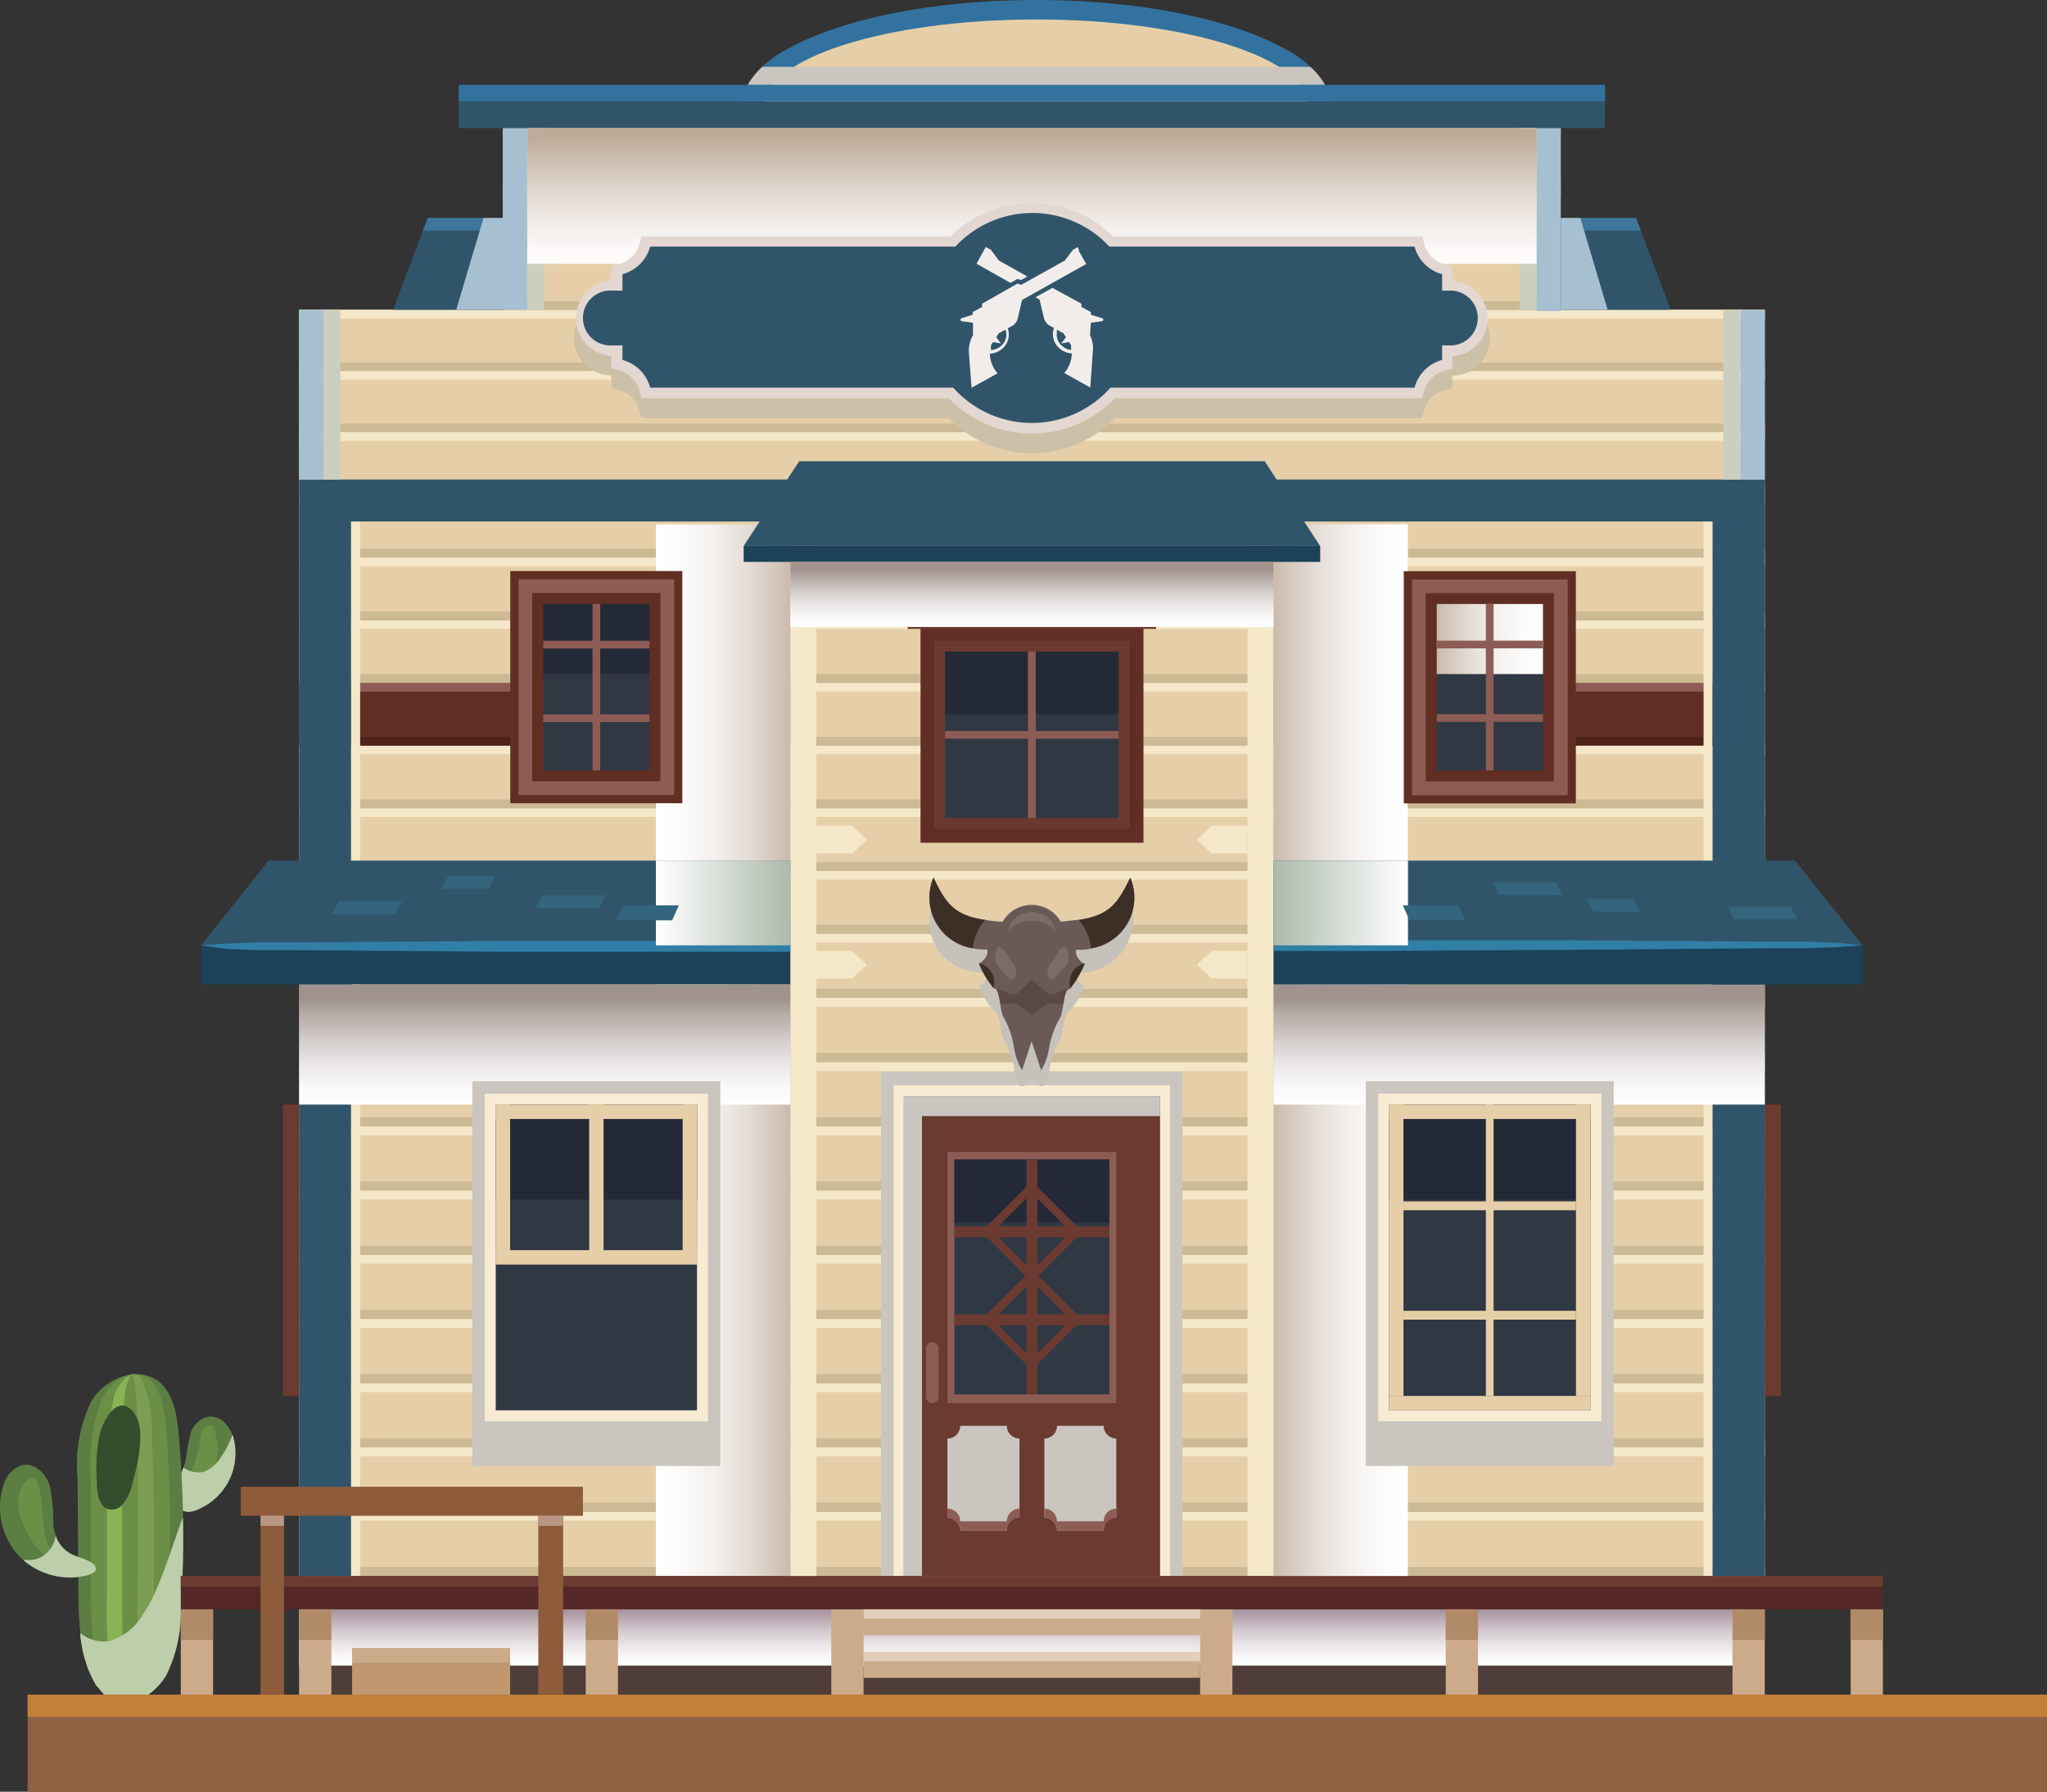 <svg xmlns="http://www.w3.org/2000/svg" xmlns:xlink="http://www.w3.org/1999/xlink" viewBox="0 0 140.85 123.31"><rect x="0" y="0" width="140.85" height="123.31" fill="#333333" stroke="none"/><defs><style>.cls-1{isolation:isolate;}.cls-2{fill:#33729f;}.cls-3{fill:#e6cfa8;}.cls-4{fill:#cac5bf;}.cls-10,.cls-13,.cls-33,.cls-34,.cls-35,.cls-38,.cls-39,.cls-4,.cls-40,.cls-43,.cls-44,.cls-45,.cls-47,.cls-48,.cls-49,.cls-52,.cls-53,.cls-59,.cls-7{mix-blend-mode:multiply;}.cls-5{fill:#5c7e43;}.cls-6{fill:#6c8f47;}.cls-7{fill:#bdceaa;}.cls-8{fill:#7b9e52;}.cls-9{fill:#88b456;}.cls-10{fill:#b1c49b;}.cls-11{fill:#344d2d;mix-blend-mode:screen;}.cls-12{fill:#4f3d39;}.cls-14{fill:url(#linear-gradient);}.cls-15{fill:#906042;}.cls-16{fill:#c38038;}.cls-17{fill:#552726;}.cls-18{fill:#6b3a31;}.cls-19{fill:#ccab8a;}.cls-20{fill:#b18b67;}.cls-21{fill:#e1cebb;}.cls-22{fill:#f5e8c9;}.cls-23{fill:#ccba95;}.cls-24{fill:#612e24;}.cls-25{fill:#8d5c55;}.cls-26{fill:#4e241a;}.cls-27{fill:#f7ecd3;}.cls-28{fill:#303844;}.cls-29{fill:#242937;}.cls-30{fill:#30556b;}.cls-31{fill:#3e759b;}.cls-32{fill:#a6c0d1;}.cls-33{fill:#cacfbf;}.cls-34{fill:url(#linear-gradient-2);}.cls-35{fill:#cdc0a8;}.cls-36{fill:#e3d7d1;}.cls-37{fill:#f2edea;}.cls-38{fill:url(#linear-gradient-3);}.cls-39{fill:url(#linear-gradient-4);}.cls-40{fill:url(#linear-gradient-5);}.cls-41{fill:#1c4158;}.cls-42{fill:#307fa7;}.cls-43{fill:url(#linear-gradient-6);}.cls-44{fill:url(#linear-gradient-7);}.cls-45{fill:url(#linear-gradient-8);}.cls-46{fill:#6b3930;}.cls-47{fill:url(#linear-gradient-9);}.cls-48{fill:url(#linear-gradient-10);}.cls-49{fill:url(#linear-gradient-11);}.cls-50{fill:#c0986f;}.cls-51{fill:#8e5b3b;}.cls-52{fill:#b89884;}.cls-53{fill:#c6c1ba;}.cls-54{fill:#6a5a57;}.cls-55{fill:#5b4946;}.cls-56{fill:#3c2f26;}.cls-57{fill:#7a6c69;}.cls-58{fill:#34657f;}.cls-59{fill:url(#linear-gradient-12);}</style><linearGradient id="linear-gradient" x1="70.45" y1="110.27" x2="70.45" y2="114.63" gradientUnits="userSpaceOnUse"><stop offset="0" stop-color="#937a89"/><stop offset="0.17" stop-color="#ae9ba6"/><stop offset="0.43" stop-color="#d1c6cc"/><stop offset="0.67" stop-color="#eae5e8"/><stop offset="0.86" stop-color="#f9f8f9"/><stop offset="1" stop-color="#fff"/></linearGradient><linearGradient id="linear-gradient-2" x1="416.01" y1="-540.88" x2="416.01" y2="-535.39" gradientTransform="translate(-303.95 928.9) scale(0.9 1.7)" gradientUnits="userSpaceOnUse"><stop offset="0" stop-color="#beaa98"/><stop offset="0.02" stop-color="#c0ad9b"/><stop offset="0.33" stop-color="#dbd0c6"/><stop offset="0.6" stop-color="#efeae5"/><stop offset="0.84" stop-color="#fbf9f8"/><stop offset="1" stop-color="#fff"/></linearGradient><linearGradient id="linear-gradient-3" x1="-3817.03" y1="-3784.65" x2="-3817.03" y2="-3775.4" gradientTransform="matrix(1, 0, 0, -1, 3866.78, -3693.27)" gradientUnits="userSpaceOnUse"><stop offset="0" stop-color="#cabaac"/><stop offset="0.08" stop-color="#d1c3b7"/><stop offset="0.32" stop-color="#e5ddd6"/><stop offset="0.57" stop-color="#f3f0ed"/><stop offset="0.8" stop-color="#fcfbfa"/><stop offset="1" stop-color="#fff"/></linearGradient><linearGradient id="linear-gradient-4" x1="-3817.03" y1="1989" x2="-3817.03" y2="1998.25" gradientTransform="translate(3909.28 -1906.87)" xlink:href="#linear-gradient-3"/><linearGradient id="linear-gradient-5" x1="-3777.93" y1="-3784.65" x2="-3777.93" y2="-3775.4" gradientTransform="matrix(1, 0, 0, -1, 3827.68, -3732.37)" xlink:href="#linear-gradient-3"/><linearGradient id="linear-gradient-6" x1="-6038.31" y1="32.53" x2="-6038.31" y2="40.8" gradientTransform="matrix(1, 0, 0, -1, 6075.79, 108.55)" gradientUnits="userSpaceOnUse"><stop offset="0.12" stop-color="#a0938e"/><stop offset="0.24" stop-color="#b4aaa6"/><stop offset="0.47" stop-color="#d4cecc"/><stop offset="0.68" stop-color="#ece9e8"/><stop offset="0.86" stop-color="#faf9f9"/><stop offset="1" stop-color="#fff"/></linearGradient><linearGradient id="linear-gradient-7" x1="-3777.93" y1="1989" x2="-3777.93" y2="1998.25" gradientTransform="translate(3870.18 -1945.97)" xlink:href="#linear-gradient-3"/><linearGradient id="linear-gradient-8" x1="-264.65" y1="32.53" x2="-264.65" y2="40.8" gradientTransform="translate(369.18 35.22)" xlink:href="#linear-gradient-6"/><linearGradient id="linear-gradient-9" x1="98.86" y1="43.98" x2="106.16" y2="43.98" gradientTransform="matrix(1, 0, 0, 1, 0, 0)" xlink:href="#linear-gradient-3"/><linearGradient id="linear-gradient-10" x1="-3792.42" y1="1989" x2="-3792.42" y2="1998.25" gradientTransform="translate(3884.66 -1931.48)" gradientUnits="userSpaceOnUse"><stop offset="0" stop-color="#acbaac"/><stop offset="1" stop-color="#fff"/></linearGradient><linearGradient id="linear-gradient-11" x1="-3792.42" y1="-3784.65" x2="-3792.42" y2="-3775.4" gradientTransform="matrix(1, 0, 0, -1, 3842.17, -3717.88)" xlink:href="#linear-gradient-10"/><linearGradient id="linear-gradient-12" x1="-298.18" y1="3.45" x2="-298.18" y2="7.93" gradientTransform="translate(369.18 35.22)" xlink:href="#linear-gradient-6"/></defs><g class="cls-1"><g id="Слой_2" data-name="Слой 2"><g id="Layer_1" data-name="Layer 1"><g id="Gun_shop_ChunkFive_Roman" data-name="Gun shop ChunkFive Roman"><path class="cls-2" d="M91.56,7.25c0,4-9.07,7.25-20.25,7.25S51.06,11.26,51.06,7.25a2.9,2.9,0,0,1,.38-1.41,7,7,0,0,1,2.75-2.47C57.79,1.35,64.11,0,71.31,0S84.83,1.35,88.42,3.37a6.89,6.89,0,0,1,2.75,2.47A2.81,2.81,0,0,1,91.56,7.25Z"/><path class="cls-3" d="M90,7.25c0,3.26-8.35,5.91-18.66,5.91S52.65,10.51,52.65,7.25,61,1.34,71.31,1.34,90,4,90,7.25Z"/><path class="cls-4" d="M90.17,4.6H52.45a5.15,5.15,0,0,0-1,1.24H91.17A4.87,4.87,0,0,0,90.17,4.6Z"/><path class="cls-5" d="M14.17,103.6c-.53.31-1.37.75-1.84.14a2.09,2.09,0,0,1-.07-1.84c.11-.31.25-.6.36-.9a3.43,3.43,0,0,0,.17-.57,16.94,16.94,0,0,1,.31-1.73,1.68,1.68,0,0,1,1.23-1.2,1.38,1.38,0,0,1,1.18.46,2.17,2.17,0,0,1,.46.77,3,3,0,0,1,.11.4A4.19,4.19,0,0,1,14.17,103.6Z"/><path class="cls-6" d="M13.77,99.26a2.25,2.25,0,0,1,.15-.78.65.65,0,0,1,.63-.39c.15,0,.32.8.35.93a3.72,3.72,0,0,1,.07,1,3.52,3.52,0,0,1-.72,1.94c-.19.25-.86,1.1-1.23.84s-.12-1,0-1.25A8.78,8.78,0,0,0,13.77,99.26Z"/><path class="cls-7" d="M14.17,103.6c-.53.31-1.37.75-1.84.14a2.09,2.09,0,0,1-.07-1.84c.11-.31.25-.6.36-.9a1.82,1.82,0,0,0,1.42.29,2.54,2.54,0,0,0,1.16-1A6.58,6.58,0,0,0,16,98.73a3,3,0,0,1,.11.4A4.19,4.19,0,0,1,14.17,103.6Z"/><path class="cls-5" d="M12.44,110.82a9.76,9.76,0,0,1-1,4.47c-1,1.66-3.22,2.82-4.53,1L6.62,116a1.62,1.62,0,0,1-.1-.18h0l-.09-.17a5,5,0,0,1-.29-.62l-.06-.14-.08-.2-.07-.22c0-.08,0-.17-.08-.25l-.07-.25-.06-.24c-.08-.36-.14-.73-.19-1.09l0-.24h0a23.63,23.63,0,0,1-.13-2.52l-.06-8.14a9.86,9.86,0,0,1,.92-5.25C7.15,94.89,9.36,94,10.82,95c1.1.8,1.35,2.32,1.47,3.67.17,1.89.27,3.79.3,5.69Q12.65,107.61,12.44,110.82Z"/><path class="cls-6" d="M6.25,109.82q0-4.06,0-8.14a12.82,12.82,0,0,1,.7-5.25C7.6,94.89,9.26,94,10.36,95c.83.8,1,2.32,1.11,3.67a106.9,106.9,0,0,1,.11,12.14,12.56,12.56,0,0,1-.78,4.46c-.74,1.66-2.43,2.82-3.42,1S6.26,112.07,6.25,109.82Z"/><path class="cls-8" d="M10.45,98.69A8.92,8.92,0,0,0,9.79,95c-.23-.35-.48-.48-.75-.44.07,0,.13.17.19.44a24.41,24.41,0,0,1,.22,3.67c.06,4,.06,8.1,0,12.14,0,1.54,0,3.13-.16,4.46A5.65,5.65,0,0,1,9,117.18a3,3,0,0,0,1.1-1.89,20.36,20.36,0,0,0,.46-4.46C10.63,106.79,10.61,102.73,10.45,98.69Z"/><path class="cls-9" d="M8.63,116.31c-.2-1.88-.22-4.24-.22-6.49,0-2.71,0-5.42,0-8.14,0-1.8,0-3.7.14-5.25A4.31,4.31,0,0,1,9,94.6a2.63,2.63,0,0,0-1.22,1.83,21.14,21.14,0,0,0-.42,5.25l0,8.14A22.09,22.09,0,0,0,8,116.31c.23.72.53,1,.83.9C8.77,117.15,8.7,116.88,8.63,116.31Z"/><path class="cls-5" d="M5.53,108.51a4.89,4.89,0,0,1-3.93-1.15h0a4.44,4.44,0,0,1-.38-.37,4.92,4.92,0,0,1-1-4.71,2,2,0,0,1,1.3-1.45c.86-.19,1.67.61,1.92,1.46a13.64,13.64,0,0,1,.23,2.64,3.88,3.88,0,0,0,.15.71,2.18,2.18,0,0,0,1.1,1.3c.4.21,1.34.39,1.59.78C6.87,108.26,5.94,108.45,5.53,108.51Z"/><path class="cls-6" d="M2.08,105.89a5.45,5.45,0,0,0,4.07,2.45.92.92,0,0,0,.57,0,.37.37,0,0,0,.2-.48,8.05,8.05,0,0,1-2-.23,2.59,2.59,0,0,1-1.59-1.22,4,4,0,0,1-.3-1.24c-.12-1-.16-2-.37-2.89a1,1,0,0,0-.34-.6C2.2,101.55.14,102.6,2.08,105.89Z"/><path class="cls-10" d="M11.38,110.61a8.39,8.39,0,0,1-1.85,3,3,3,0,0,1-3.3.64,2.19,2.19,0,0,1-.46-.34,6.82,6.82,0,0,0,1.1,2.37c1.31,1.8,3.55.64,4.53-1a9.72,9.72,0,0,0,1-4.46c.06-.83.09-1.66.12-2.49A12.53,12.53,0,0,0,11.38,110.61Z"/><path class="cls-7" d="M12.44,110.82a9.76,9.76,0,0,1-1,4.47c-1,1.66-3.22,2.82-4.53,1L6.62,116a1.62,1.62,0,0,1-.1-.18h0l-.09-.17a5,5,0,0,1-.29-.62l-.06-.14-.08-.2-.07-.22c0-.08,0-.17-.08-.25l-.07-.25-.06-.24c-.08-.36-.14-.73-.19-1.09l0-.24.13.09a2.6,2.6,0,0,0,1.89.45A4.09,4.09,0,0,0,9.9,111c1.08-1.53,2-4.82,2.69-6.58Q12.65,107.61,12.44,110.82Z"/><path class="cls-7" d="M5.53,108.51a4.89,4.89,0,0,1-3.93-1.15H2A1.73,1.73,0,0,0,3.08,107a2,2,0,0,0,.75-1.33,2.18,2.18,0,0,0,1.1,1.3c.4.21,1.34.39,1.59.78C6.87,108.26,5.94,108.45,5.53,108.51Z"/><path class="cls-11" d="M6.66,101.93c0,.69.1,1.5.58,1.84a.93.93,0,0,0,1.21-.25,3.31,3.31,0,0,0,.65-1.39c.35-1.25,1-3.81.1-4.92-1-1.28-2,.27-2.33,1.46A11.86,11.86,0,0,0,6.66,101.93Z"/><rect class="cls-12" x="20.57" y="108.45" width="99.75" height="8.18"/><g class="cls-13"><rect class="cls-14" x="20.58" y="110.27" width="99.74" height="4.36"/></g><rect class="cls-15" x="1.9" y="116.63" width="138.95" height="6.68"/><rect class="cls-16" x="1.9" y="116.63" width="138.96" height="1.53"/><rect class="cls-17" x="12.44" y="108.45" width="117.12" height="2.31"/><rect class="cls-18" x="12.44" y="108.45" width="117.12" height="0.75"/><rect class="cls-19" x="127.34" y="110.76" width="2.22" height="5.87"/><rect class="cls-20" x="127.34" y="110.76" width="2.22" height="2.11"/><rect class="cls-19" x="119.21" y="110.76" width="2.22" height="5.87"/><rect class="cls-20" x="119.21" y="110.76" width="2.22" height="2.11"/><rect class="cls-19" x="99.48" y="110.76" width="2.22" height="5.87"/><rect class="cls-20" x="99.48" y="110.76" width="2.22" height="2.11"/><rect class="cls-19" x="82.58" y="110.76" width="2.22" height="5.87"/><rect class="cls-19" x="59.42" y="110.76" width="23.16" height="1.78"/><rect class="cls-21" x="59.42" y="110.76" width="23.16" height="0.64"/><rect class="cls-19" x="59.42" y="113.69" width="23.16" height="1.78"/><rect class="cls-21" x="59.42" y="113.69" width="23.16" height="0.64"/><rect class="cls-19" x="57.2" y="110.76" width="2.22" height="5.87"/><rect class="cls-19" x="40.3" y="110.76" width="2.22" height="5.87"/><rect class="cls-20" x="40.3" y="110.76" width="2.22" height="2.11"/><rect class="cls-19" x="12.44" y="110.76" width="2.22" height="5.87"/><rect class="cls-20" x="12.44" y="110.76" width="2.22" height="2.11"/><rect class="cls-19" x="20.58" y="110.76" width="2.22" height="5.87"/><rect class="cls-20" x="20.58" y="110.76" width="2.22" height="2.11"/><rect class="cls-3" x="20.58" y="104.03" width="100.85" height="4.42"/><rect class="cls-22" x="20.58" y="104.03" width="100.85" height="0.62"/><rect class="cls-23" x="20.58" y="107.84" width="100.85" height="0.62"/><rect class="cls-3" x="20.58" y="99.61" width="100.85" height="4.42"/><rect class="cls-22" x="20.58" y="99.61" width="100.85" height="0.62"/><rect class="cls-23" x="20.58" y="103.41" width="100.85" height="0.62"/><rect class="cls-3" x="20.58" y="95.19" width="100.85" height="4.42"/><rect class="cls-22" x="20.58" y="95.19" width="100.85" height="0.62"/><rect class="cls-23" x="20.58" y="98.99" width="100.85" height="0.62"/><rect class="cls-3" x="20.58" y="90.77" width="100.85" height="4.42"/><rect class="cls-22" x="20.58" y="90.77" width="100.85" height="0.62"/><rect class="cls-23" x="20.58" y="94.57" width="100.85" height="0.62"/><rect class="cls-3" x="20.58" y="86.35" width="100.85" height="4.42"/><rect class="cls-22" x="20.58" y="86.35" width="100.85" height="0.62"/><rect class="cls-23" x="20.58" y="90.15" width="100.85" height="0.62"/><rect class="cls-3" x="20.58" y="81.93" width="100.85" height="4.42"/><rect class="cls-22" x="20.58" y="81.93" width="100.85" height="0.62"/><rect class="cls-23" x="20.58" y="85.73" width="100.85" height="0.62"/><rect class="cls-3" x="20.58" y="77.51" width="100.85" height="4.42"/><rect class="cls-22" x="20.58" y="77.51" width="100.85" height="0.62"/><rect class="cls-23" x="20.58" y="81.31" width="100.85" height="0.62"/><rect class="cls-3" x="20.58" y="73.09" width="100.85" height="4.42"/><rect class="cls-22" x="20.58" y="73.09" width="100.85" height="0.62"/><rect class="cls-23" x="20.58" y="76.89" width="100.85" height="0.62"/><rect class="cls-3" x="20.58" y="68.67" width="100.85" height="4.42"/><rect class="cls-22" x="20.58" y="68.67" width="100.85" height="0.62"/><rect class="cls-23" x="20.58" y="72.47" width="100.85" height="0.62"/><rect class="cls-3" x="20.58" y="64.25" width="100.85" height="4.42"/><rect class="cls-22" x="20.58" y="64.25" width="100.85" height="0.62"/><rect class="cls-23" x="20.58" y="68.05" width="100.85" height="0.62"/><rect class="cls-3" x="20.58" y="59.94" width="100.85" height="4.31"/><rect class="cls-22" x="20.58" y="59.94" width="100.85" height="0.6"/><rect class="cls-23" x="20.58" y="63.65" width="100.85" height="0.6"/><rect class="cls-3" x="20.58" y="55.62" width="100.85" height="4.31"/><rect class="cls-22" x="20.58" y="55.62" width="100.85" height="0.6"/><rect class="cls-23" x="20.58" y="59.33" width="100.85" height="0.6"/><rect class="cls-3" x="20.58" y="51.31" width="100.85" height="4.31"/><rect class="cls-22" x="20.58" y="51.31" width="100.85" height="0.6"/><rect class="cls-23" x="20.58" y="55.02" width="100.85" height="0.6"/><rect class="cls-3" x="20.58" y="47" width="100.85" height="4.31"/><rect class="cls-22" x="20.58" y="47" width="100.85" height="0.6"/><rect class="cls-23" x="20.58" y="50.71" width="100.85" height="0.6"/><rect class="cls-24" x="20.58" y="47" width="33.8" height="4.31"/><rect class="cls-25" x="20.58" y="47" width="33.8" height="0.6"/><rect class="cls-26" x="20.58" y="50.71" width="33.8" height="0.6"/><rect class="cls-24" x="87.63" y="47" width="33.8" height="4.31" transform="translate(209.05 98.3) rotate(180)"/><rect class="cls-25" x="87.63" y="47" width="33.8" height="0.6" transform="translate(209.05 94.59) rotate(180)"/><rect class="cls-26" x="87.63" y="50.71" width="33.8" height="0.6" transform="translate(209.05 102.02) rotate(180)"/><rect class="cls-3" x="20.58" y="42.68" width="100.85" height="4.31"/><rect class="cls-22" x="20.58" y="42.68" width="100.85" height="0.6"/><rect class="cls-23" x="20.58" y="46.39" width="100.85" height="0.6"/><rect class="cls-3" x="20.58" y="38.37" width="100.85" height="4.31"/><rect class="cls-22" x="20.58" y="38.37" width="100.85" height="0.6"/><rect class="cls-23" x="20.58" y="42.08" width="100.85" height="0.6"/><rect class="cls-3" x="20.58" y="34.05" width="100.85" height="4.31"/><rect class="cls-22" x="20.58" y="34.05" width="100.85" height="0.6"/><rect class="cls-23" x="20.58" y="37.77" width="100.85" height="0.6"/><rect class="cls-3" x="20.58" y="29.74" width="100.85" height="4.31"/><rect class="cls-22" x="20.58" y="29.74" width="100.85" height="0.6"/><rect class="cls-23" x="20.58" y="33.45" width="100.85" height="0.6"/><rect class="cls-3" x="20.58" y="25.53" width="100.85" height="4.21"/><rect class="cls-22" x="20.58" y="25.53" width="100.85" height="0.59"/><rect class="cls-23" x="20.58" y="29.15" width="100.85" height="0.59"/><rect class="cls-3" x="20.58" y="21.32" width="100.85" height="4.21"/><rect class="cls-22" x="20.58" y="21.32" width="100.85" height="0.59"/><rect class="cls-23" x="20.58" y="24.94" width="100.85" height="0.59"/><rect class="cls-3" x="34.6" y="17.1" width="72.79" height="4.21"/><rect class="cls-22" x="34.6" y="17.1" width="72.79" height="0.59"/><rect class="cls-23" x="34.6" y="20.73" width="72.79" height="0.59"/><rect class="cls-3" x="34.6" y="12.89" width="72.79" height="4.21"/><rect class="cls-22" x="34.6" y="12.89" width="72.79" height="0.59"/><rect class="cls-23" x="34.6" y="16.52" width="72.79" height="0.59"/><rect class="cls-3" x="34.6" y="8.68" width="72.79" height="4.21"/><rect class="cls-22" x="34.6" y="8.68" width="72.79" height="0.59"/><rect class="cls-23" x="34.6" y="12.3" width="72.79" height="0.59"/><rect class="cls-4" x="53.65" y="80.73" width="34.7" height="20.75" transform="translate(162.1 20.1) rotate(90)"/><rect class="cls-27" x="54.12" y="82.06" width="33.76" height="19.02" transform="translate(162.57 20.57) rotate(90)"/><rect class="cls-18" x="62.19" y="75.45" width="17.63" height="33.01"/><polygon class="cls-4" points="63.44 76.81 79.82 76.81 79.82 75.45 62.19 75.45 62.19 108.45 63.44 108.45 63.44 76.81"/><rect class="cls-25" x="62.36" y="82.12" width="17.28" height="11.62" transform="translate(158.93 16.92) rotate(90)"/><rect class="cls-28" x="65.67" y="79.8" width="10.66" height="16.16"/><rect class="cls-29" x="65.67" y="79.8" width="10.66" height="4.34"/><rect class="cls-22" x="54.38" y="35.89" width="1.79" height="72.57"/><rect class="cls-30" x="20.58" y="35.89" width="3.58" height="72.57"/><rect class="cls-22" x="24.16" y="35.89" width="0.62" height="72.57" transform="translate(48.94 144.34) rotate(180)"/><rect class="cls-22" x="117.23" y="35.89" width="0.62" height="72.57" transform="translate(235.07 144.34) rotate(180)"/><rect class="cls-30" x="117.84" y="35.89" width="3.58" height="72.57"/><rect class="cls-30" x="20.58" y="33" width="100.85" height="2.89"/><polygon class="cls-30" points="107.4 15 112.57 15 114.96 21.32 107.4 21.32 107.4 15"/><polygon class="cls-31" points="112.57 15 107.4 15 107.4 15.87 112.9 15.87 112.57 15"/><g class="cls-13"><polygon class="cls-32" points="107.4 15 108.74 15 110.62 21.32 107.4 21.32 107.4 15"/></g><polygon class="cls-30" points="34.6 15 29.43 15 27.04 21.32 34.6 21.32 34.6 15"/><polygon class="cls-31" points="29.43 15 34.6 15 34.6 15.87 29.1 15.87 29.43 15"/><g class="cls-13"><polygon class="cls-32" points="34.6 15 33.27 15 31.39 21.32 34.6 21.32 34.6 15"/></g><rect class="cls-32" x="34.6" y="8.68" width="1.67" height="12.64"/><rect class="cls-32" x="105.72" y="8.68" width="1.67" height="12.72"/><rect class="cls-30" x="31.57" y="6.97" width="78.87" height="1.85"/><rect class="cls-2" x="31.57" y="5.84" width="78.87" height="1.13"/><rect class="cls-32" x="20.58" y="21.32" width="1.67" height="11.68"/><rect class="cls-33" x="22.25" y="21.32" width="1.17" height="11.68"/><rect class="cls-33" x="36.28" y="8.82" width="1.17" height="12.5"/><rect class="cls-32" x="119.75" y="21.32" width="1.67" height="11.68" transform="translate(241.18 54.32) rotate(180)"/><rect class="cls-33" x="118.58" y="21.32" width="1.17" height="11.68" transform="translate(238.33 54.32) rotate(180)"/><rect class="cls-33" x="104.55" y="8.82" width="1.17" height="12.5" transform="translate(210.28 30.13) rotate(180)"/><rect class="cls-34" x="36.28" y="8.82" width="69.45" height="9.34"/><path class="cls-35" d="M71,31.2a7.94,7.94,0,0,1-5.71-2.43H44.15L44,28.25a2,2,0,0,0-1.42-1.41l-.51-.14v-.86a2.58,2.58,0,1,1,0-5.16v-1l.51-.14A2,2,0,0,0,44,18.14l.14-.52H65.41a7.94,7.94,0,0,1,11.18,0H97.86l.14.52a2,2,0,0,0,1.41,1.41l.52.14v1a2.58,2.58,0,0,1,0,5.16v.86l-.52.14A2,2,0,0,0,98,28.25l-.14.52H76.71A7.92,7.92,0,0,1,71,31.2Z"/><path class="cls-36" d="M71,29.84a8,8,0,0,1-5.71-2.42H44.15L44,26.9a2,2,0,0,0-1.42-1.41l-.51-.14v-.86a2.59,2.59,0,0,1,0-5.17v-1l.51-.14A2,2,0,0,0,44,16.79l.14-.52H65.41a7.92,7.92,0,0,1,11.18,0H97.86l.14.52a2,2,0,0,0,1.41,1.41l.52.14v1a2.59,2.59,0,0,1,0,5.17v.86l-.52.14A2,2,0,0,0,98,26.9l-.14.52H76.71A8,8,0,0,1,71,29.84Z"/><path class="cls-30" d="M99.93,20h-.7V18.87a2.7,2.7,0,0,1-1.9-1.9h-21a7.22,7.22,0,0,0-10.59,0h-21a2.71,2.71,0,0,1-1.91,1.9V20h-.69a1.89,1.89,0,1,0,0,3.77h.69v1a2.71,2.71,0,0,1,1.91,1.91H65.59a7.24,7.24,0,0,0,10.82,0H97.33a2.7,2.7,0,0,1,1.9-1.91v-1h.7a1.89,1.89,0,0,0,0-3.77Z"/><path class="cls-37" d="M73.83,17.19l-.56.74-3,1.67L70,19.52,67.58,20.9v.22l-.65.36v.18l-.73.23a.11.11,0,0,0,0,.22l.75.1,0,.86a2.14,2.14,0,0,0-.28,1.21l.18,2.41,1.79-1a2.15,2.15,0,0,1-.53-1.35,1.32,1.32,0,0,0,.62-.18,1.46,1.46,0,0,0,.34-.26,1.31,1.31,0,0,0,.34-1,1.73,1.73,0,0,0-.07-.31l.28-.15a.8.8,0,0,0,.41-.54l.3-1.26,4.41-2.47-.47-.83L74.17,17Zm-4.59,5.72a1,1,0,0,1-.28.82,1.14,1.14,0,0,1-.77.36,2.4,2.4,0,0,1,0-.33l.14-.22.54.1-.32-.43.17-.27.45-.25A.54.54,0,0,1,69.24,22.91Z"/><polygon class="cls-37" points="70 19.2 70.26 19.27 70.69 19.03 68.73 17.93 68.18 17.19 67.83 17 67.65 17.32 67.19 18.15 69.53 19.47 70 19.2"/><path class="cls-37" d="M75.8,21.89l-.74-.23v-.18l-.65-.36V20.9l-2-1.09-1.16.65.28.16.3,1.26a.87.87,0,0,0,.41.54l.29.15a1.18,1.18,0,0,0-.08.31,1.29,1.29,0,0,0,.35,1,1.64,1.64,0,0,0,.33.26,1.35,1.35,0,0,0,.62.18,2.13,2.13,0,0,1-.52,1.35l1.79,1,.17-2.41A2.07,2.07,0,0,0,75,23.07l.06-.86.75-.1A.11.11,0,0,0,75.8,21.89ZM73,23.73a1,1,0,0,1-.28-.82,1.42,1.42,0,0,1,0-.22l.46.25.17.27-.33.43.54-.1.14.22s0,.13,0,.33A1.19,1.19,0,0,1,73,23.73Z"/><polygon class="cls-30" points="18.48 59.23 54.38 59.23 54.38 65.06 13.83 65.06 18.48 59.23"/><rect class="cls-38" x="28.06" y="82.13" width="43.39" height="9.25" transform="translate(-37 136.51) rotate(-90)"/><rect class="cls-39" x="70.55" y="82.13" width="43.39" height="9.25" transform="translate(5.49 179.01) rotate(-90)"/><rect class="cls-40" x="38.18" y="43.03" width="23.14" height="9.25" transform="translate(2.1 97.41) rotate(-90)"/><rect class="cls-41" x="13.83" y="65.06" width="40.55" height="2.69"/><path class="cls-42" d="M13.83,65.06l1.75-.12,2-.08,2.59,0,13.94-.1,13.93,0h6.34v.74l-6.34,0-13.93,0-13.94-.11-2.59,0-2-.08Z"/><rect class="cls-43" x="20.58" y="67.75" width="33.8" height="8.27" transform="translate(74.96 143.77) rotate(180)"/><rect class="cls-22" x="85.83" y="35.89" width="1.79" height="72.57" transform="translate(173.46 144.34) rotate(180)"/><rect class="cls-44" x="80.68" y="43.03" width="23.14" height="9.25" transform="translate(44.59 139.9) rotate(-90)"/><rect class="cls-45" x="87.63" y="67.75" width="33.8" height="8.27"/><polygon class="cls-30" points="123.52 59.23 87.63 59.23 87.63 65.06 128.17 65.06 123.52 59.23"/><rect class="cls-41" x="87.63" y="65.06" width="40.55" height="2.69"/><polygon class="cls-30" points="87.02 31.74 84.46 31.74 57.55 31.74 54.99 31.74 51.17 37.57 57.55 37.57 84.46 37.57 90.83 37.57 87.02 31.74"/><rect class="cls-4" x="32.5" y="74.41" width="17.06" height="26.48"/><rect class="cls-27" x="29.76" y="78.86" width="22.55" height="15.36" transform="translate(127.57 45.51) rotate(90)"/><rect class="cls-28" x="34.11" y="76.02" width="13.85" height="21.04"/><rect class="cls-29" x="34.11" y="76.02" width="13.85" height="6.53"/><rect class="cls-3" x="34.11" y="86.04" width="13.85" height="0.99"/><rect class="cls-3" x="34.11" y="76.02" width="13.85" height="0.99"/><rect class="cls-3" x="35.77" y="80.78" width="10.52" height="0.99" transform="translate(122.31 40.25) rotate(90)"/><rect class="cls-3" x="29.34" y="80.78" width="10.52" height="0.99" transform="translate(115.88 46.68) rotate(90)"/><rect class="cls-3" x="42.2" y="80.78" width="10.52" height="0.99" transform="translate(128.74 33.82) rotate(90)"/><rect class="cls-4" x="93.98" y="74.41" width="17.06" height="26.48"/><rect class="cls-27" x="91.23" y="78.86" width="22.55" height="15.36" transform="translate(189.05 -15.97) rotate(90)"/><rect class="cls-28" x="95.58" y="76.02" width="13.85" height="21.04"/><rect class="cls-29" x="95.58" y="76.02" width="13.85" height="6.53"/><rect class="cls-3" x="95.58" y="96.07" width="13.85" height="0.99"/><rect class="cls-3" x="95.58" y="76.02" width="13.85" height="0.99"/><rect class="cls-3" x="92.49" y="85.78" width="20.05" height="0.53" transform="translate(188.55 -16.47) rotate(90)"/><rect class="cls-3" x="96.58" y="82.67" width="11.87" height="0.61" transform="translate(205.02 165.96) rotate(180)"/><rect class="cls-3" x="96.58" y="90.21" width="11.87" height="0.61" transform="translate(205.02 181.03) rotate(180)"/><rect class="cls-3" x="86.06" y="85.55" width="20.05" height="0.99" transform="translate(182.12 -10.04) rotate(90)"/><rect class="cls-3" x="98.92" y="85.55" width="20.05" height="0.99" transform="translate(194.98 -22.9) rotate(90)"/><rect class="cls-18" x="111.96" y="85.49" width="20.05" height="1.11" transform="translate(208.03 -35.94) rotate(90)"/><rect class="cls-18" x="10" y="85.49" width="20.05" height="1.11" transform="translate(106.07 66.02) rotate(90)"/><rect class="cls-18" x="70.63" y="79.8" width="0.75" height="16.16"/><rect class="cls-18" x="70.63" y="79.44" width="0.75" height="10.66" transform="translate(155.77 13.77) rotate(90)"/><path class="cls-18" d="M71,88.24l-3.47-3.47L71,81.3l3.47,3.47Zm-2.67-3.47L71,87.44l2.67-2.67L71,82.1Z"/><rect class="cls-18" x="70.63" y="85.49" width="0.75" height="10.66" transform="translate(161.83 19.82) rotate(90)"/><path class="cls-18" d="M71,94.29l-3.47-3.47L71,87.35l3.47,3.47Zm-2.67-3.47L71,93.49l2.67-2.67L71,88.15Z"/><path class="cls-25" d="M64.15,96.56h0a.43.43,0,0,1-.43-.43V92.8a.43.43,0,0,1,.43-.43h0a.43.43,0,0,1,.43.43v3.33A.43.43,0,0,1,64.15,96.56Z"/><path class="cls-4" d="M69.28,105.33H66.07a.87.87,0,0,0-.88-.87V99a.87.87,0,0,0,.88-.87h3.21a.87.87,0,0,0,.87.87v5.43A.87.87,0,0,0,69.28,105.33Z"/><path class="cls-25" d="M69.28,104.7H66.07a.87.87,0,0,0-.88-.87v.63a.87.87,0,0,1,.88.87h3.21a.87.87,0,0,1,.87-.87v-.63A.87.87,0,0,0,69.28,104.7Z"/><path class="cls-4" d="M75.94,105.33H72.73a.87.87,0,0,0-.87-.87V99a.87.87,0,0,0,.87-.87h3.21a.87.87,0,0,0,.87.87v5.43A.87.87,0,0,0,75.94,105.33Z"/><path class="cls-25" d="M75.94,104.7H72.73a.87.87,0,0,0-.87-.87v.63a.87.87,0,0,1,.87.87h3.21a.87.87,0,0,1,.87-.87v-.63A.87.87,0,0,0,75.94,104.7Z"/><rect class="cls-24" x="63.58" y="42.9" width="14.85" height="15.34" transform="translate(121.58 -20.43) rotate(90)"/><rect class="cls-46" x="64.52" y="43.85" width="12.96" height="13.45" transform="translate(121.58 -20.43) rotate(90)"/><rect class="cls-28" x="65.03" y="44.85" width="11.94" height="11.45"/><rect class="cls-29" x="65.03" y="44.85" width="11.94" height="4.3"/><rect class="cls-25" x="65.28" y="50.31" width="11.45" height="0.54" transform="translate(121.58 -20.43) rotate(90)"/><rect class="cls-25" x="65.03" y="50.31" width="11.94" height="0.53" transform="translate(142 101.15) rotate(180)"/><rect class="cls-46" x="62.45" y="41.15" width="17.1" height="2.13"/><rect class="cls-25" x="62.45" y="41.15" width="17.1" height="0.8"/><rect class="cls-24" x="33.04" y="41.38" width="15.98" height="11.84" transform="translate(88.33 6.26) rotate(90)"/><rect class="cls-25" x="33.61" y="41.94" width="14.85" height="10.71" transform="translate(88.33 6.26) rotate(90)"/><rect class="cls-24" x="34.55" y="42.89" width="12.96" height="8.82" transform="translate(88.33 6.26) rotate(90)"/><rect class="cls-28" x="37.38" y="41.57" width="7.31" height="11.45"/><rect class="cls-29" x="37.38" y="41.57" width="7.31" height="4.82"/><rect class="cls-25" x="37.38" y="44.09" width="7.31" height="0.53" transform="translate(82.07 88.72) rotate(180)"/><rect class="cls-25" x="37.38" y="49.15" width="7.31" height="0.53" transform="translate(82.07 98.84) rotate(180)"/><rect class="cls-25" x="35.31" y="47.03" width="11.45" height="0.53" transform="translate(-6.26 88.33) rotate(-90)"/><rect class="cls-24" x="94.52" y="41.38" width="15.98" height="11.84" transform="translate(149.81 -55.21) rotate(90)"/><rect class="cls-25" x="95.09" y="41.94" width="14.85" height="10.71" transform="translate(149.81 -55.21) rotate(90)"/><rect class="cls-24" x="96.03" y="42.89" width="12.96" height="8.82" transform="translate(149.81 -55.21) rotate(90)"/><rect class="cls-28" x="98.86" y="41.57" width="7.31" height="11.45"/><rect class="cls-47" x="98.86" y="41.57" width="7.31" height="4.82"/><rect class="cls-25" x="98.86" y="44.09" width="7.31" height="0.53"/><rect class="cls-25" x="98.86" y="49.15" width="7.31" height="0.53"/><rect class="cls-25" x="96.79" y="47.03" width="11.45" height="0.53" transform="translate(55.21 149.81) rotate(-90)"/><path class="cls-42" d="M128.17,65.06l-1.74.12-2,.08-2.59,0-13.94.11L94,65.45l-6.33,0v-.74H94l13.94,0,13.94.1,2.59,0,2,.08Z"/><rect class="cls-48" x="89.33" y="57.52" width="5.83" height="9.25" transform="translate(30.11 154.39) rotate(-90)"/><rect class="cls-49" x="46.84" y="57.52" width="5.83" height="9.25" transform="translate(-12.39 111.9) rotate(-90)"/><rect class="cls-50" x="24.23" y="113.43" width="10.87" height="3.2"/><rect class="cls-19" x="24.23" y="113.43" width="10.87" height="0.99"/><rect class="cls-51" x="16.57" y="102.32" width="23.54" height="2"/><rect class="cls-51" x="17.93" y="103.54" width="1.61" height="13.08"/><rect class="cls-51" x="37.03" y="103.54" width="1.71" height="13.08" transform="translate(75.78 220.15) rotate(180)"/><rect class="cls-52" x="37.03" y="104.31" width="1.71" height="0.7"/><rect class="cls-52" x="17.93" y="104.31" width="1.61" height="0.7"/><path class="cls-53" d="M77.77,62.09c-.85,1.73-1.43,2.55-3.56,2.85-.36,0-.76.09-1.22.11a2.34,2.34,0,0,0-4,0c-.45,0-.85-.06-1.21-.11-2.14-.3-2.72-1.12-3.56-2.85a3.45,3.45,0,0,0,2.7,4.76,3.36,3.36,0,0,0,1,.08c.18.49-.56.94-.56.94a6.7,6.7,0,0,0,1,1.69h0c.07,0,.09,0,.17.1l.06.07a2.9,2.9,0,0,1,.25.92h0c0,.24.09.51.16.78a6.09,6.09,0,0,1,.79,2.17,3.22,3.22,0,0,0,.28,1,.25.25,0,0,0,.47,0h0a.49.49,0,0,1,.92,0h0a.26.26,0,0,0,.48,0,3.21,3.21,0,0,0,.27-1A6.29,6.29,0,0,1,73,71.43c.08-.27.12-.54.17-.78h0c0-.13,0-.28.07-.4l.08-.32a.61.61,0,0,1,.11-.22l.07-.07c.06,0,.06,0,.12-.07h0a6.38,6.38,0,0,0,1-1.69s-.73-.45-.56-.94a3.68,3.68,0,0,0,3.72-4.84Z"/><path class="cls-54" d="M77.77,60.4c-.85,1.77-1.43,2.6-3.56,2.91-.36,0-.76.09-1.22.12a2.31,2.31,0,0,0-4,0c-.45,0-.85-.07-1.21-.12-2.14-.31-2.72-1.14-3.56-2.91a3.53,3.53,0,0,0,2.7,4.86,3.36,3.36,0,0,0,1,.08c.18.51-.56,1-.56,1h0v0A6.1,6.1,0,0,0,68.36,68h0l.05,0c.35.12.33.93.57,1.87a6.25,6.25,0,0,1,.79,2.21,4.28,4.28,0,0,0,.56,1.58l.65-2,.66,2a4.15,4.15,0,0,0,.55-1.58A6.45,6.45,0,0,1,73,69.94c.24-.94.22-1.75.57-1.87l.05,0h0a6.74,6.74,0,0,0,1-1.71s-.73-.46-.56-1a3.42,3.42,0,0,0,1-.08A3.53,3.53,0,0,0,77.77,60.4Z"/><path class="cls-55" d="M72.46,68.43a.39.39,0,0,1-.4-.08L71,67.41l-1,.94a.4.4,0,0,1-.4.08L68.36,68h0l.07,0c.25.08.31.5.41,1.07h.94a.4.4,0,0,0,.15,0l1.07.82,1.08-.82a.33.33,0,0,0,.15,0h.94c.09-.57.16-1,.4-1.07l.08,0h0Z"/><path class="cls-56" d="M66.94,65.26a3.53,3.53,0,0,1-2.7-4.86c.84,1.77,1.42,2.6,3.56,2.91A3.35,3.35,0,0,0,66.94,65.26Z"/><path class="cls-56" d="M75.07,65.26a3.53,3.53,0,0,0,2.7-4.86c-.85,1.77-1.43,2.6-3.56,2.91A3.41,3.41,0,0,1,75.07,65.26Z"/><path class="cls-56" d="M68.36,68a7.21,7.21,0,0,1-1-1.71A1.36,1.36,0,0,1,68.36,68Z"/><path class="cls-56" d="M73.65,68a7.1,7.1,0,0,0,1-1.71A1.36,1.36,0,0,0,73.65,68Z"/><path class="cls-57" d="M71,63.39a2.08,2.08,0,0,1,1.65.71h0a1.68,1.68,0,0,0-3.29,0h0A2,2,0,0,1,71,63.39Z"/><path class="cls-57" d="M73.21,66.61l-.53.62a.51.51,0,0,1-.24.17c-.19,0-.35-.17-.37-.36a1.34,1.34,0,0,1,.31-.86l.42-.66c.16-.25.59-.58.67-.1a4.09,4.09,0,0,1,.07.6A1,1,0,0,1,73.21,66.61Z"/><path class="cls-57" d="M68.79,66.61l.54.62a.51.51,0,0,0,.24.17c.19,0,.35-.17.37-.36a1.4,1.4,0,0,0-.31-.86l-.43-.66c-.16-.25-.59-.58-.66-.1a2.46,2.46,0,0,0-.07.6A1,1,0,0,0,68.79,66.61Z"/><polygon class="cls-22" points="56.17 65.44 58.64 65.44 59.65 66.39 58.64 67.34 56.17 67.34 56.17 65.44"/><polygon class="cls-22" points="85.83 65.44 83.37 65.44 82.36 66.39 83.37 67.34 85.83 67.34 85.83 65.44"/><polygon class="cls-22" points="56.17 56.83 58.64 56.83 59.65 57.78 58.64 58.73 56.17 58.73 56.17 56.83"/><polygon class="cls-22" points="85.83 56.83 83.37 56.83 82.36 57.78 83.37 58.73 85.83 58.73 85.83 56.83"/><polygon class="cls-58" points="36.86 62.49 41.2 62.49 41.67 61.62 37.33 61.62 36.86 62.49"/><polygon class="cls-58" points="22.86 62.92 27.2 62.92 27.66 62.05 23.32 62.05 22.86 62.92"/><polygon class="cls-58" points="30.38 61.16 33.62 61.16 34.09 60.29 30.85 60.29 30.38 61.16"/><polygon class="cls-58" points="42.86 62.31 46.71 62.31 46.25 63.34 42.41 63.34 42.86 62.31"/><polygon class="cls-58" points="107.52 61.59 103.17 61.59 102.71 60.73 107.05 60.73 107.52 61.59"/><polygon class="cls-58" points="123.67 63.26 119.33 63.26 118.86 62.39 123.2 62.39 123.67 63.26"/><polygon class="cls-58" points="112.85 62.74 109.61 62.74 109.15 61.88 112.39 61.88 112.85 62.74"/><polygon class="cls-58" points="100.37 62.31 96.53 62.31 96.98 63.34 100.83 63.34 100.37 62.31"/><rect class="cls-41" x="51.17" y="37.57" width="39.67" height="1.1"/><rect class="cls-59" x="54.38" y="38.67" width="33.25" height="4.48"/></g></g></g></g></svg>